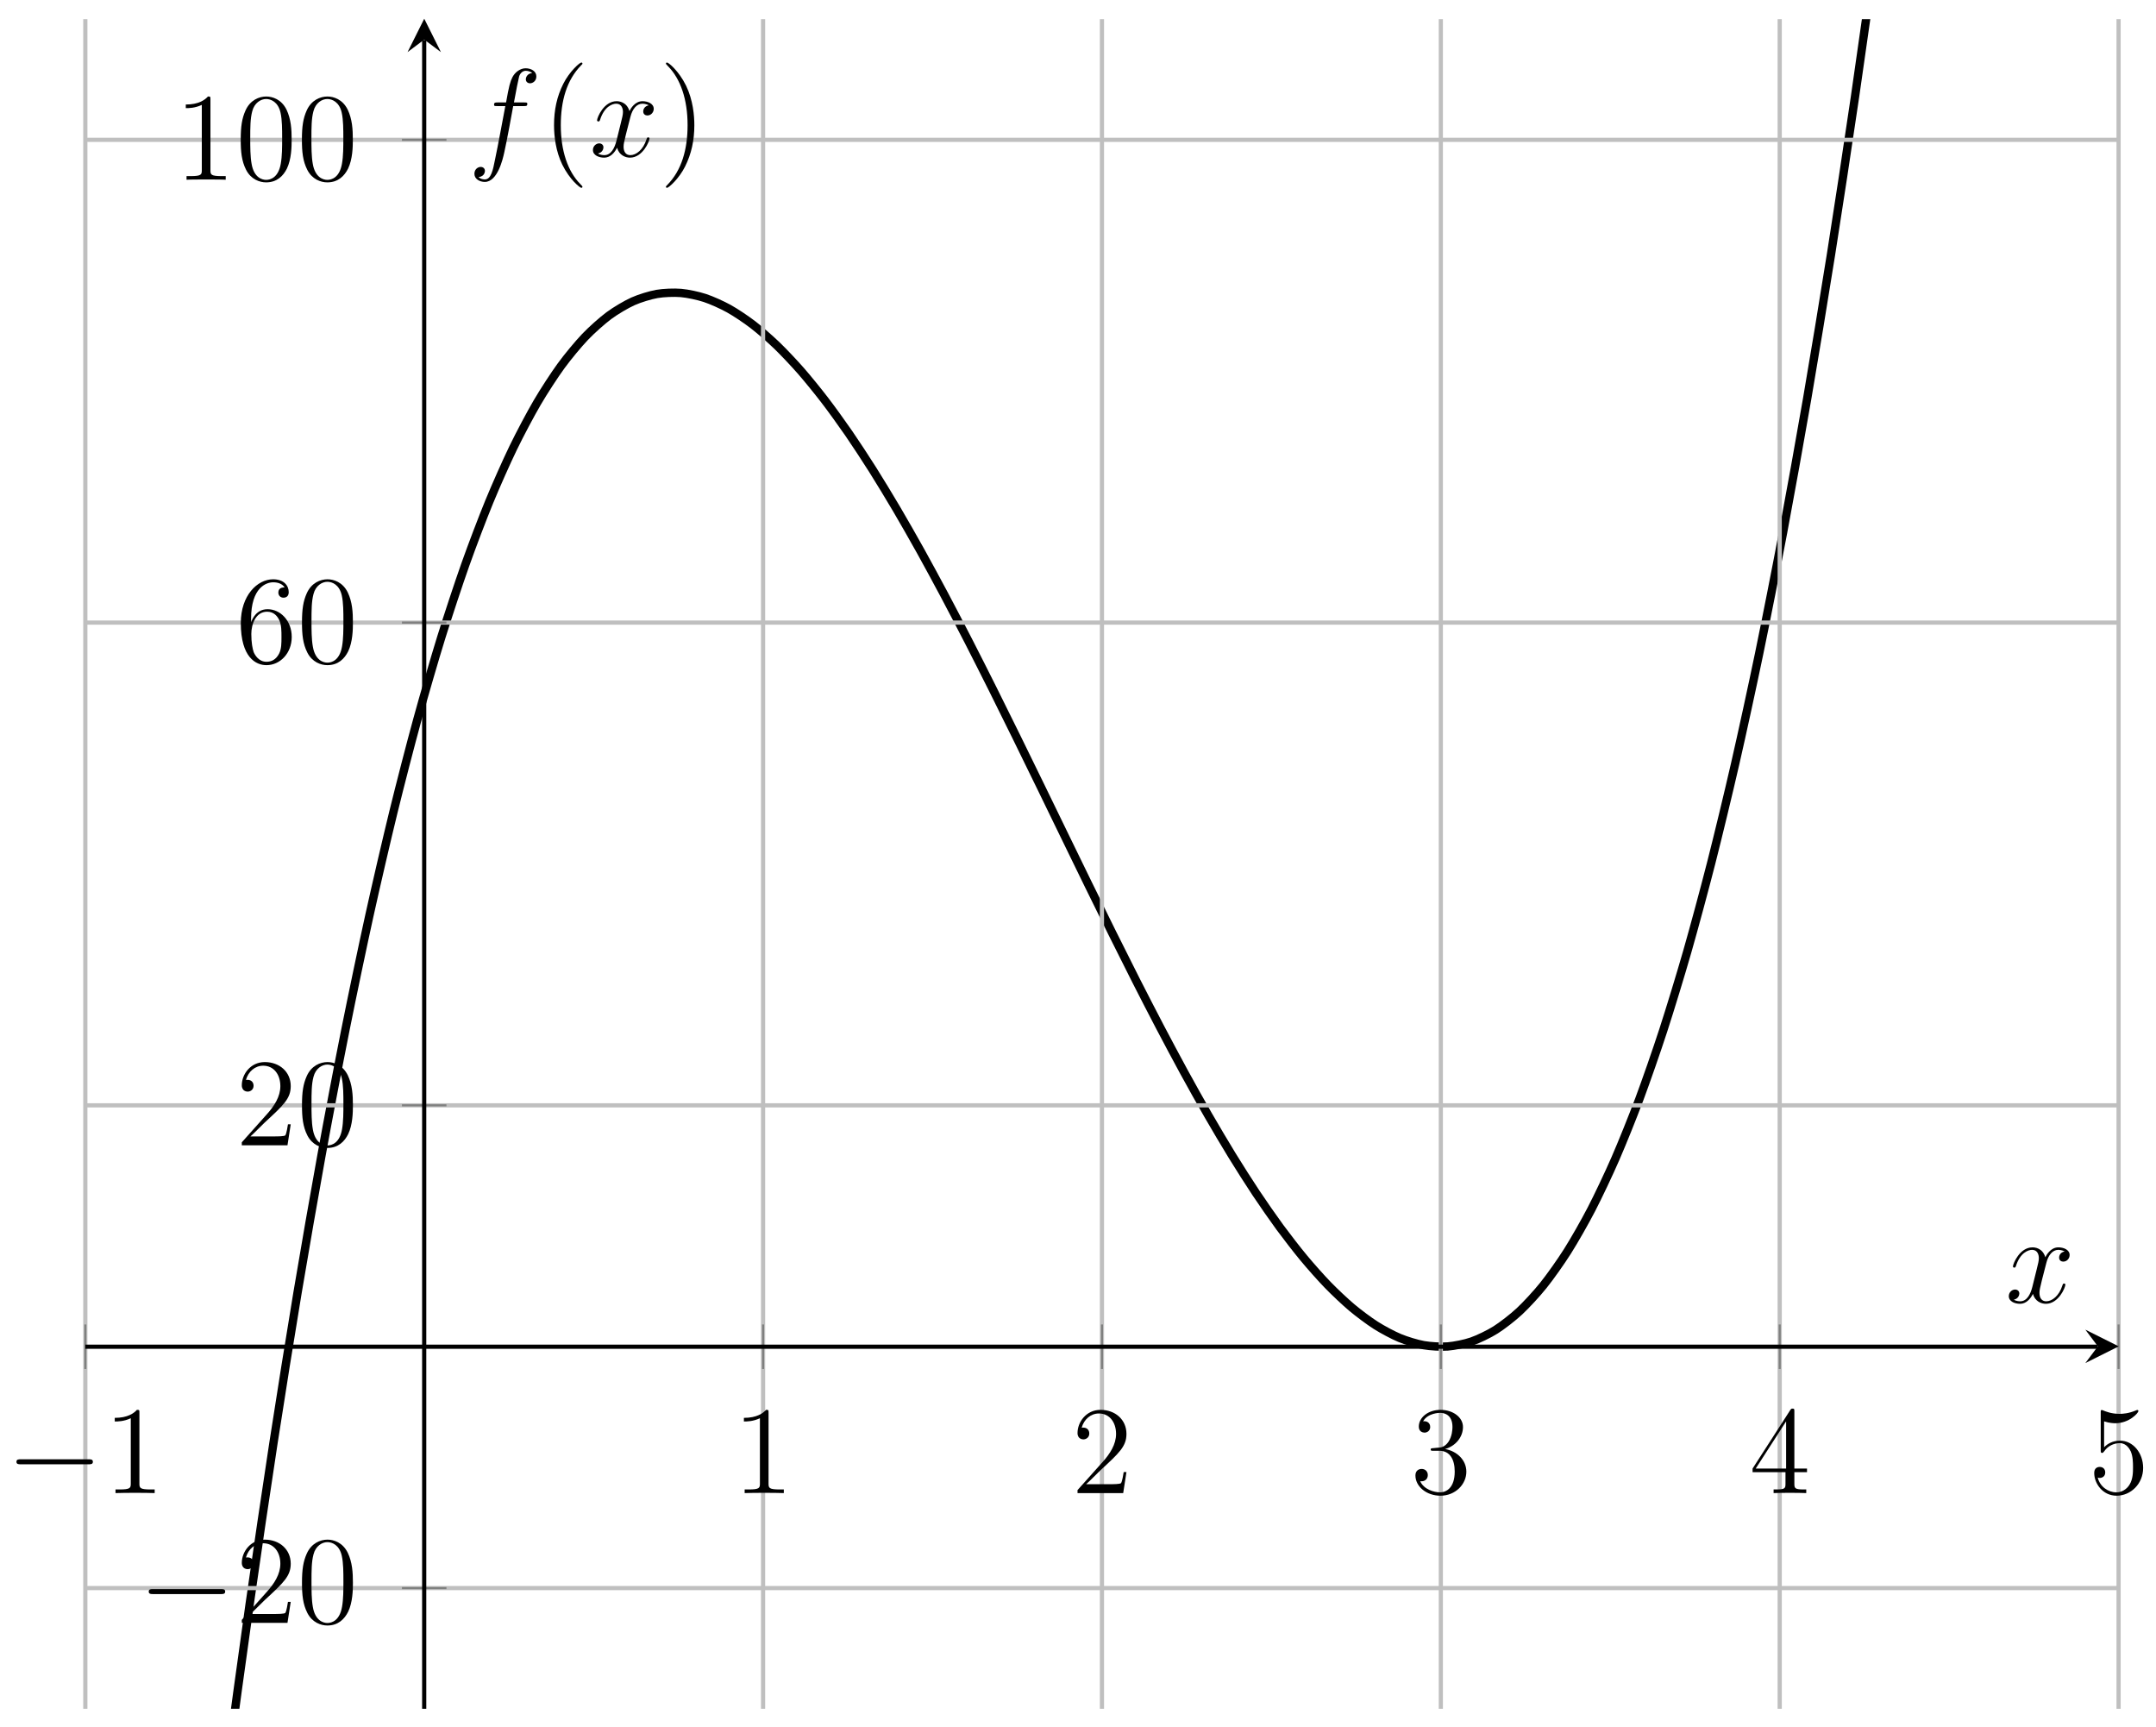 <svg xmlns="http://www.w3.org/2000/svg" xmlns:xlink="http://www.w3.org/1999/xlink" xmlns:inkscape="http://www.inkscape.org/namespaces/inkscape" version="1.1" width="206" height="165" viewBox="0 0 206 165">
<defs>
<clipPath id="clip_1">
<path transform="matrix(1,0,0,-1,-24.226,820.336)" d="M32.379 657.111H226.651V818.507H32.379Z"/>
</clipPath>
<path id="font_2_1" d="M.659 .23C.676 .23 .694 .23 .694 .25 .694 .27 .676 .27 .659 .27H.118C.101 .27 .083 .27 .083 .25 .083 .23 .101 .23 .118 .23H.659Z"/>
<path id="font_3_4" d="M.288 .641C.288 .664 .288 .665 .268 .665 .244 .638 .194 .601 .091 .601V.572C.114 .572 .164 .572 .219 .598V.077C.219 .041 .216 .029 .128 .029H.097V0C.124 .002 .221 .002 .254 .002 .287 .002 .383 .002 .41 0V.029H.379C.291 .029 .288 .041 .288 .077V.641Z"/>
<path id="font_3_5" d="M.44 .168H.418C.415 .151 .407 .096 .397 .08 .39 .071 .333 .071 .303 .071H.118C.145 .094 .206 .158 .232 .182 .384 .322 .44 .374 .44 .473 .44 .588 .349 .665 .233 .665 .117 .665 .049 .566 .049 .48 .049 .429 .093 .429 .096 .429 .117 .429 .143 .444 .143 .476 .143 .504 .124 .523 .096 .523 .087 .523 .085 .523 .082 .522 .101 .59 .155 .636 .22 .636 .305 .636 .357 .565 .357 .473 .357 .388 .308 .314 .251 .25L.049 .024V0H.414L.44 .168Z"/>
<path id="font_3_6" d="M.184 .359C.167 .358 .163 .357 .163 .348 .163 .338 .168 .338 .186 .338H.232C.317 .338 .355 .268 .355 .172 .355 .041 .287 .006 .238 .006 .19 .006 .108 .029 .079 .095 .111 .09 .14 .108 .14 .144 .14 .173 .119 .193 .091 .193 .067 .193 .041 .179 .041 .141 .041 .052 .13-.021 .241-.021 .36-.021 .448 .07 .448 .171 .448 .263 .374 .335 .278 .352 .365 .377 .421 .45 .421 .528 .421 .607 .339 .665 .242 .665 .142 .665 .068 .604 .068 .531 .068 .491 .099 .483 .114 .483 .135 .483 .159 .498 .159 .528 .159 .56 .135 .574 .113 .574 .107 .574 .105 .574 .102 .573 .14 .641 .234 .641 .239 .641 .272 .641 .337 .626 .337 .528 .337 .509 .334 .453 .305 .41 .275 .366 .241 .363 .214 .362L.184 .359Z"/>
<path id="font_3_7" d="M.361 .651C.361 .67 .361 .675 .347 .675 .339 .675 .336 .675 .328 .663L.027 .196V.167H.29V.076C.29 .039 .288 .029 .215 .029H.195V0C.218 .002 .297 .002 .325 .002 .353 .002 .433 .002 .456 0V.029H.436C.364 .029 .361 .039 .361 .076V.167H.462V.196H.361V.651M.295 .573V.196H.052L.295 .573Z"/>
<path id="font_3_8" d="M.128 .573C.171 .559 .206 .558 .217 .558 .33 .558 .402 .641 .402 .655 .402 .659 .4 .664 .394 .664 .392 .664 .39 .664 .381 .66 .325 .636 .277 .633 .251 .633 .185 .633 .138 .653 .119 .661 .112 .664 .11 .664 .109 .664 .101 .664 .101 .658 .101 .642V.345C.101 .327 .101 .321 .113 .321 .118 .321 .119 .322 .129 .334 .157 .375 .204 .399 .254 .399 .307 .399 .333 .35 .341 .333 .358 .294 .359 .245 .359 .207 .359 .169 .359 .112 .331 .067 .309 .031 .27 .006 .226 .006 .16 .006 .095 .051 .077 .124 .082 .122 .088 .121 .093 .121 .11 .121 .137 .131 .137 .165 .137 .193 .118 .209 .093 .209 .075 .209 .049 .2 .049 .161 .049 .076 .117-.021 .228-.021 .341-.021 .44 .074 .44 .201 .44 .32 .36 .419 .255 .419 .198 .419 .154 .394 .128 .366V.573Z"/>
<path id="font_3_3" d="M.448 .32C.448 .403 .443 .484 .407 .56 .366 .643 .294 .665 .245 .665 .187 .665 .116 .636 .079 .553 .051 .49 .041 .428 .041 .32 .041 .223 .048 .15 .084 .079 .123 .003 .192-.021 .244-.021 .331-.021 .381 .031 .41 .089 .446 .164 .448 .262 .448 .32M.244-.001C.212-.001 .147 .017 .128 .126 .117 .186 .117 .262 .117 .332 .117 .414 .117 .488 .133 .547 .15 .614 .201 .645 .244 .645 .282 .645 .34 .622 .359 .536 .372 .479 .372 .4 .372 .332 .372 .265 .372 .189 .361 .128 .342 .018 .279-.001 .244-.001Z"/>
<path id="font_3_9" d="M.123 .348C.123 .601 .246 .641 .3 .641 .336 .641 .372 .63 .391 .6 .379 .6 .341 .6 .341 .559 .341 .537 .356 .518 .382 .518 .407 .518 .424 .533 .424 .562 .424 .614 .386 .665 .299 .665 .173 .665 .041 .536 .041 .316 .041 .041 .161-.021 .246-.021 .355-.021 .448 .074 .448 .204 .448 .337 .355 .426 .255 .426 .166 .426 .133 .349 .123 .321V.348M.246 .006C.183 .006 .153 .062 .144 .083 .135 .109 .125 .158 .125 .228 .125 .307 .161 .406 .251 .406 .306 .406 .335 .369 .35 .335 .366 .298 .366 .248 .366 .205 .366 .154 .366 .109 .347 .071 .322 .023 .286 .006 .246 .006Z"/>
<path id="font_4_2" d="M.474 .408C.442 .402 .43 .378 .43 .359 .43 .335 .449 .327 .463 .327 .493 .327 .514 .353 .514 .38 .514 .422 .466 .441 .424 .441 .363 .441 .329 .381 .32 .362 .297 .437 .235 .441 .217 .441 .115 .441 .061 .31 .061 .288 .061 .284 .065 .279 .072 .279 .08 .279 .082 .285 .084 .289 .118 .4 .185 .421 .214 .421 .259 .421 .268 .379 .268 .355 .268 .333 .262 .31 .25 .262L.216 .125C.201 .065 .172 .01 .119 .01 .114 .01 .089 .01 .068 .023 .104 .03 .112 .06 .112 .072 .112 .092 .097 .104 .078 .104 .054 .104 .028 .083 .028 .051 .028 .009 .075-.01 .118-.01 .166-.01 .2 .028 .221 .069 .237 .01 .287-.01 .324-.01 .426-.01 .48 .121 .48 .143 .48 .148 .476 .152 .47 .152 .461 .152 .46 .147 .457 .139 .43 .051 .372 .01 .327 .01 .292 .01 .273 .036 .273 .077 .273 .099 .277 .115 .293 .181L.328 .317C.343 .377 .377 .421 .423 .421 .425 .421 .453 .421 .474 .408Z"/>
<path id="font_4_1" d="M.446 .402C.466 .402 .474 .402 .474 .421 .474 .431 .466 .431 .448 .431H.367C.386 .534 .4 .605 .408 .637 .414 .661 .435 .684 .461 .684 .482 .684 .503 .675 .513 .666 .474 .662 .462 .633 .462 .616 .462 .596 .477 .584 .496 .584 .516 .584 .546 .601 .546 .639 .546 .681 .504 .704 .46 .704 .417 .704 .375 .672 .355 .633 .337 .598 .327 .562 .304 .431H.237C.218 .431 .208 .431 .208 .413 .208 .402 .214 .402 .234 .402H.298C.28 .309 .239 .083 .216-.024 .199-.111 .184-.184 .134-.184 .131-.184 .102-.184 .084-.165 .135-.161 .135-.117 .135-.116 .135-.096 .12-.084 .101-.084 .081-.084 .051-.101 .051-.139 .051-.182 .095-.204 .134-.204 .236-.204 .278-.021 .289 .029 .307 .106 .356 .372 .361 .402H.446Z"/>
<path id="font_3_1" d="M.325-.243C.325-.24 .325-.238 .308-.221 .208-.12 .152 .045 .152 .249 .152 .443 .199 .61 .315 .728 .325 .737 .325 .739 .325 .742 .325 .748 .32 .75 .316 .75 .303 .75 .221 .678 .172 .58 .121 .479 .098 .372 .098 .249 .098 .16 .112 .041 .164-.066 .223-.186 .305-.251 .316-.251 .32-.251 .325-.249 .325-.243Z"/>
<path id="font_3_2" d="M.282 .249C.282 .325 .272 .449 .216 .565 .157 .685 .075 .75 .064 .75 .06 .75 .055 .748 .055 .742 .055 .739 .055 .737 .072 .72 .172 .619 .228 .454 .228 .25 .228 .056 .181-.111 .065-.229 .055-.238 .055-.24 .055-.243 .055-.249 .06-.251 .064-.251 .077-.251 .159-.179 .208-.081 .259 .021 .282 .129 .282 .249Z"/>
</defs>
<g clip-path="url(#clip_1)">
<path transform="matrix(1,0,0,-1,-24.226,820.336)" stroke-width=".797" stroke-linecap="butt" stroke-miterlimit="10" stroke-linejoin="miter" fill="none" stroke="#000000" d="M0 0C0 0 1.654 35.772 2.289 49.133 2.925 62.494 3.943 83.478 4.579 96.297 5.214 109.117 6.233 129.24 6.868 141.528 7.503 153.817 8.522 173.097 9.157 184.865 9.793 196.632 10.812 215.085 11.447 226.342 12.082 237.599 13.101 255.24 13.736 265.997 14.371 276.753 15.39 293.6 16.026 303.866 16.661 314.132 17.68 330.2 18.315 339.986 18.95 349.771 19.969 365.079 20.604 374.394 21.24 383.71 22.258 398.271 22.894 407.127 23.529 415.982 24.548 429.814 25.183 438.22 25.818 446.627 26.837 459.745 27.472 467.712 28.108 475.678 29.126 488.101 29.762 495.638 30.397 503.175 31.416 514.917 32.051 522.035 32.686 529.153 33.705 540.231 34.34 546.94 34.976 553.649 35.995 564.079 36.63 570.389 37.265 576.699 38.284 586.498 38.919 592.419 39.554 598.341 40.573 607.524 41.209 613.068 41.844 618.611 42.863 627.196 43.498 632.37 44.133 637.545 45.152 645.548 45.787 650.364 46.423 655.181 47.441 662.617 48.077 667.086 48.712 671.555 49.731 678.441 50.366 682.572 51.001 686.703 52.02 693.057 52.655 696.86 53.291 700.663 54.309 706.499 54.945 709.985 55.58 713.472 56.599 718.807 57.234 721.985 57.869 725.164 58.888 730.015 59.523 732.897 60.159 735.779 61.178 740.161 61.813 742.756 62.448 745.351 63.467 749.281 64.102 751.6 64.737 753.918 65.756 757.413 66.392 759.465 67.027 761.516 68.046 764.592 68.681 766.388 69.316 768.183 70.335 770.856 70.97 772.405 71.606 773.954 72.624 776.241 73.26 777.554 73.895 778.867 74.914 780.783 75.549 781.871 76.184 782.958 77.203 784.52 77.838 785.392 78.474 786.264 79.492 787.488 80.128 788.155 80.763 788.821 81.782 789.724 82.417 790.196 83.052 790.667 84.071 791.265 84.706 791.551 85.342 791.837 86.361 792.146 86.996 792.258 87.631 792.369 88.65 792.406 89.285 792.352 89.92 792.299 90.939 792.08 91.575 791.872 92.21 791.664 93.229 791.205 93.864 790.853 94.499 790.5 95.518 789.818 96.153 789.331 96.789 788.845 97.807 787.956 98.443 787.345 99.078 786.734 100.097 785.654 100.732 784.93 101.367 784.205 102.386 782.951 103.021 782.123 103.657 781.295 104.675 779.882 105.311 778.961 105.946 778.039 106.965 776.485 107.6 775.48 108.235 774.475 109.254 772.795 109.889 771.717 110.525 770.639 111.544 768.85 112.179 767.709 112.814 766.568 113.833 764.686 114.468 763.492 115.103 762.298 116.122 760.341 116.758 759.104 117.393 757.868 118.412 755.849 119.047 754.58 119.682 753.311 120.701 751.249 121.336 749.958 121.972 748.667 122.99 746.578 123.626 745.274 124.261 743.971 125.28 741.87 125.915 740.565 126.55 739.26 127.569 737.164 128.204 735.867 128.84 734.57 129.858 732.496 130.494 731.218 131.129 729.939 132.148 727.903 132.783 726.653 133.418 725.403 134.437 723.421 135.073 722.21 135.708 720.999 136.727 719.087 137.362 717.925 137.997 716.763 139.016 714.938 139.651 713.835 140.287 712.732 141.305 711.01 141.941 709.976 142.576 708.943 143.595 707.34 144.23 706.386 144.865 705.432 145.884 703.965 146.519 703.1 147.155 702.236 148.173 700.921 148.809 700.157 149.444 699.392 150.463 698.245 151.098 697.591 151.733 696.937 152.752 695.974 153.387 695.44 154.023 694.906 155.042 694.145 155.677 693.741 156.312 693.337 157.331 692.793 157.966 692.53 158.601 692.267 159.62 691.957 160.256 691.844 160.891 691.732 161.91 691.672 162.545 691.72 163.18 691.769 164.199 691.974 164.834 692.194 165.47 692.414 166.488 692.902 167.124 693.303 167.759 693.704 168.778 694.491 169.413 695.084 170.048 695.676 171.067 696.779 171.702 697.573 172.338 698.367 173.356 699.801 173.992 700.807 174.627 701.812 175.646 703.594 176.281 704.822 176.916 706.05 177.935 708.196 178.57 709.656 179.206 711.116 180.225 713.643 180.86 715.345 181.495 717.048 182.514 719.971 183.149 721.926 183.784 723.881 184.803 727.217 185.439 729.435 186.074 731.653 187.093 735.419 187.728 737.909 188.363 740.4 189.382 744.611 190.017 747.385 190.653 750.159 191.671 754.832 192.307 757.899 192.942 760.966 193.961 766.118 194.596 769.489 195.231 772.859 196.25 778.506 196.885 782.19 197.521 785.874 198.539 792.032 199.175 796.039 199.81 800.047 200.829 806.732 201.464 811.074 202.099 815.415 203.118 822.645 203.753 827.33 204.389 832.016 205.408 839.805 206.043 844.845 206.678 849.885 207.697 858.251 208.332 863.655 208.967 869.06 209.986 878.018 210.622 883.797 211.257 889.576 212.276 899.143 212.911 905.307 213.546 911.471 214.565 921.664 215.2 928.223 215.836 934.782 216.854 945.616 217.49 952.58 218.125 959.544 219.144 971.036 219.779 978.416 220.414 985.795 221.433 997.961 222.068 1005.766 222.704 1013.571 223.722 1026.428 224.358 1034.669 224.993 1042.91 226.647 1065.161 226.647 1065.161"/>
</g>
<path transform="matrix(1,0,0,-1,-24.226,820.336)" stroke-width=".399" stroke-linecap="butt" stroke-miterlimit="10" stroke-linejoin="miter" fill="none" stroke="#bfbfbf" d="M32.379 657.111V818.507M97.136 657.111V818.507M129.515 657.111V818.507M161.893 657.111V818.507M194.272 657.111V818.507M226.651 657.111V818.507"/>
<path transform="matrix(1,0,0,-1,-24.226,820.336)" stroke-width=".399" stroke-linecap="butt" stroke-miterlimit="10" stroke-linejoin="miter" fill="none" stroke="#bfbfbf" d="M32.379 668.64H226.651M32.379 714.753H226.651M32.379 760.866H226.651M32.379 806.979H226.651"/>
<path transform="matrix(1,0,0,-1,-24.226,820.336)" stroke-width=".199" stroke-linecap="butt" stroke-miterlimit="10" stroke-linejoin="miter" fill="none" stroke="#7f807f" d="M32.379 689.57V693.822M97.136 689.57V693.822M129.515 689.57V693.822M161.893 689.57V693.822M194.272 689.57V693.822M226.651 689.57V693.822"/>
<path transform="matrix(1,0,0,-1,-24.226,820.336)" stroke-width=".199" stroke-linecap="butt" stroke-miterlimit="10" stroke-linejoin="miter" fill="none" stroke="#7f807f" d="M62.631 668.64H66.883M62.631 714.753H66.883M62.631 760.866H66.883M62.631 806.979H66.883"/>
<path transform="matrix(1,0,0,-1,-24.226,820.336)" stroke-width=".399" stroke-linecap="butt" stroke-miterlimit="10" stroke-linejoin="miter" fill="none" stroke="#000000" d="M32.379 691.696H224.658"/>
<path transform="matrix(1,0,0,-1,200.446,128.606)" d="M1.993 0-1.196 1.594 0 0-1.196-1.594"/>
<path transform="matrix(1,0,0,-1,-24.226,820.336)" stroke-width=".399" stroke-linecap="butt" stroke-miterlimit="10" stroke-linejoin="miter" fill="none" stroke="#000000" d="M64.757 657.111V816.514"/>
<path transform="matrix(0,-1,-1,-0,40.535,3.781)" d="M1.993 0-1.196 1.594 0 0-1.196-1.594"/>
<use data-text="&#x2212;" xlink:href="#font_2_1" transform="matrix(11.956,0,0,-11.956,.578,142.621)"/>
<use data-text="1" xlink:href="#font_3_4" transform="matrix(11.956,0,0,-11.956,9.877,142.621)"/>
<use data-text="1" xlink:href="#font_3_4" transform="matrix(11.956,0,0,-11.956,69.99,142.621)"/>
<use data-text="2" xlink:href="#font_3_5" transform="matrix(11.956,0,0,-11.956,102.369,142.621)"/>
<use data-text="3" xlink:href="#font_3_6" transform="matrix(11.956,0,0,-11.956,134.75,142.621)"/>
<use data-text="4" xlink:href="#font_3_7" transform="matrix(11.956,0,0,-11.956,167.131,142.621)"/>
<use data-text="5" xlink:href="#font_3_8" transform="matrix(11.956,0,0,-11.956,199.511,142.621)"/>
<use data-text="&#x2212;" xlink:href="#font_2_1" transform="matrix(11.956,0,0,-11.956,13.219,155.018)"/>
<use data-text="2" xlink:href="#font_3_5" transform="matrix(11.956,0,0,-11.956,22.518,155.018)"/>
<use data-text="0" xlink:href="#font_3_3" transform="matrix(11.956,0,0,-11.956,28.364,155.018)"/>
<use data-text="2" xlink:href="#font_3_5" transform="matrix(11.956,0,0,-11.956,22.518,109.401)"/>
<use data-text="0" xlink:href="#font_3_3" transform="matrix(11.956,0,0,-11.956,28.364,109.401)"/>
<use data-text="6" xlink:href="#font_3_9" transform="matrix(11.956,0,0,-11.956,22.518,63.285)"/>
<use data-text="0" xlink:href="#font_3_3" transform="matrix(11.956,0,0,-11.956,28.364,63.285)"/>
<use data-text="1" xlink:href="#font_3_4" transform="matrix(11.956,0,0,-11.956,16.664,17.169)"/>
<use data-text="0" xlink:href="#font_3_3" transform="matrix(11.956,0,0,-11.956,22.511,17.169)"/>
<use data-text="0" xlink:href="#font_3_3" transform="matrix(11.956,0,0,-11.956,28.357,17.169)"/>
<use data-text="x" xlink:href="#font_4_2" transform="matrix(11.956,0,0,-11.956,191.602,124.421)"/>
<use data-text="f" xlink:href="#font_4_1" transform="matrix(11.956,0,0,-11.956,44.719,14.939)"/>
<use data-text="(" xlink:href="#font_3_1" transform="matrix(11.956,0,0,-11.956,51.765,14.939)"/>
<use data-text="x" xlink:href="#font_4_2" transform="matrix(11.956,0,0,-11.956,56.318,14.939)"/>
<use data-text=")" xlink:href="#font_3_2" transform="matrix(11.956,0,0,-11.956,62.971,14.939)"/>
</svg>
